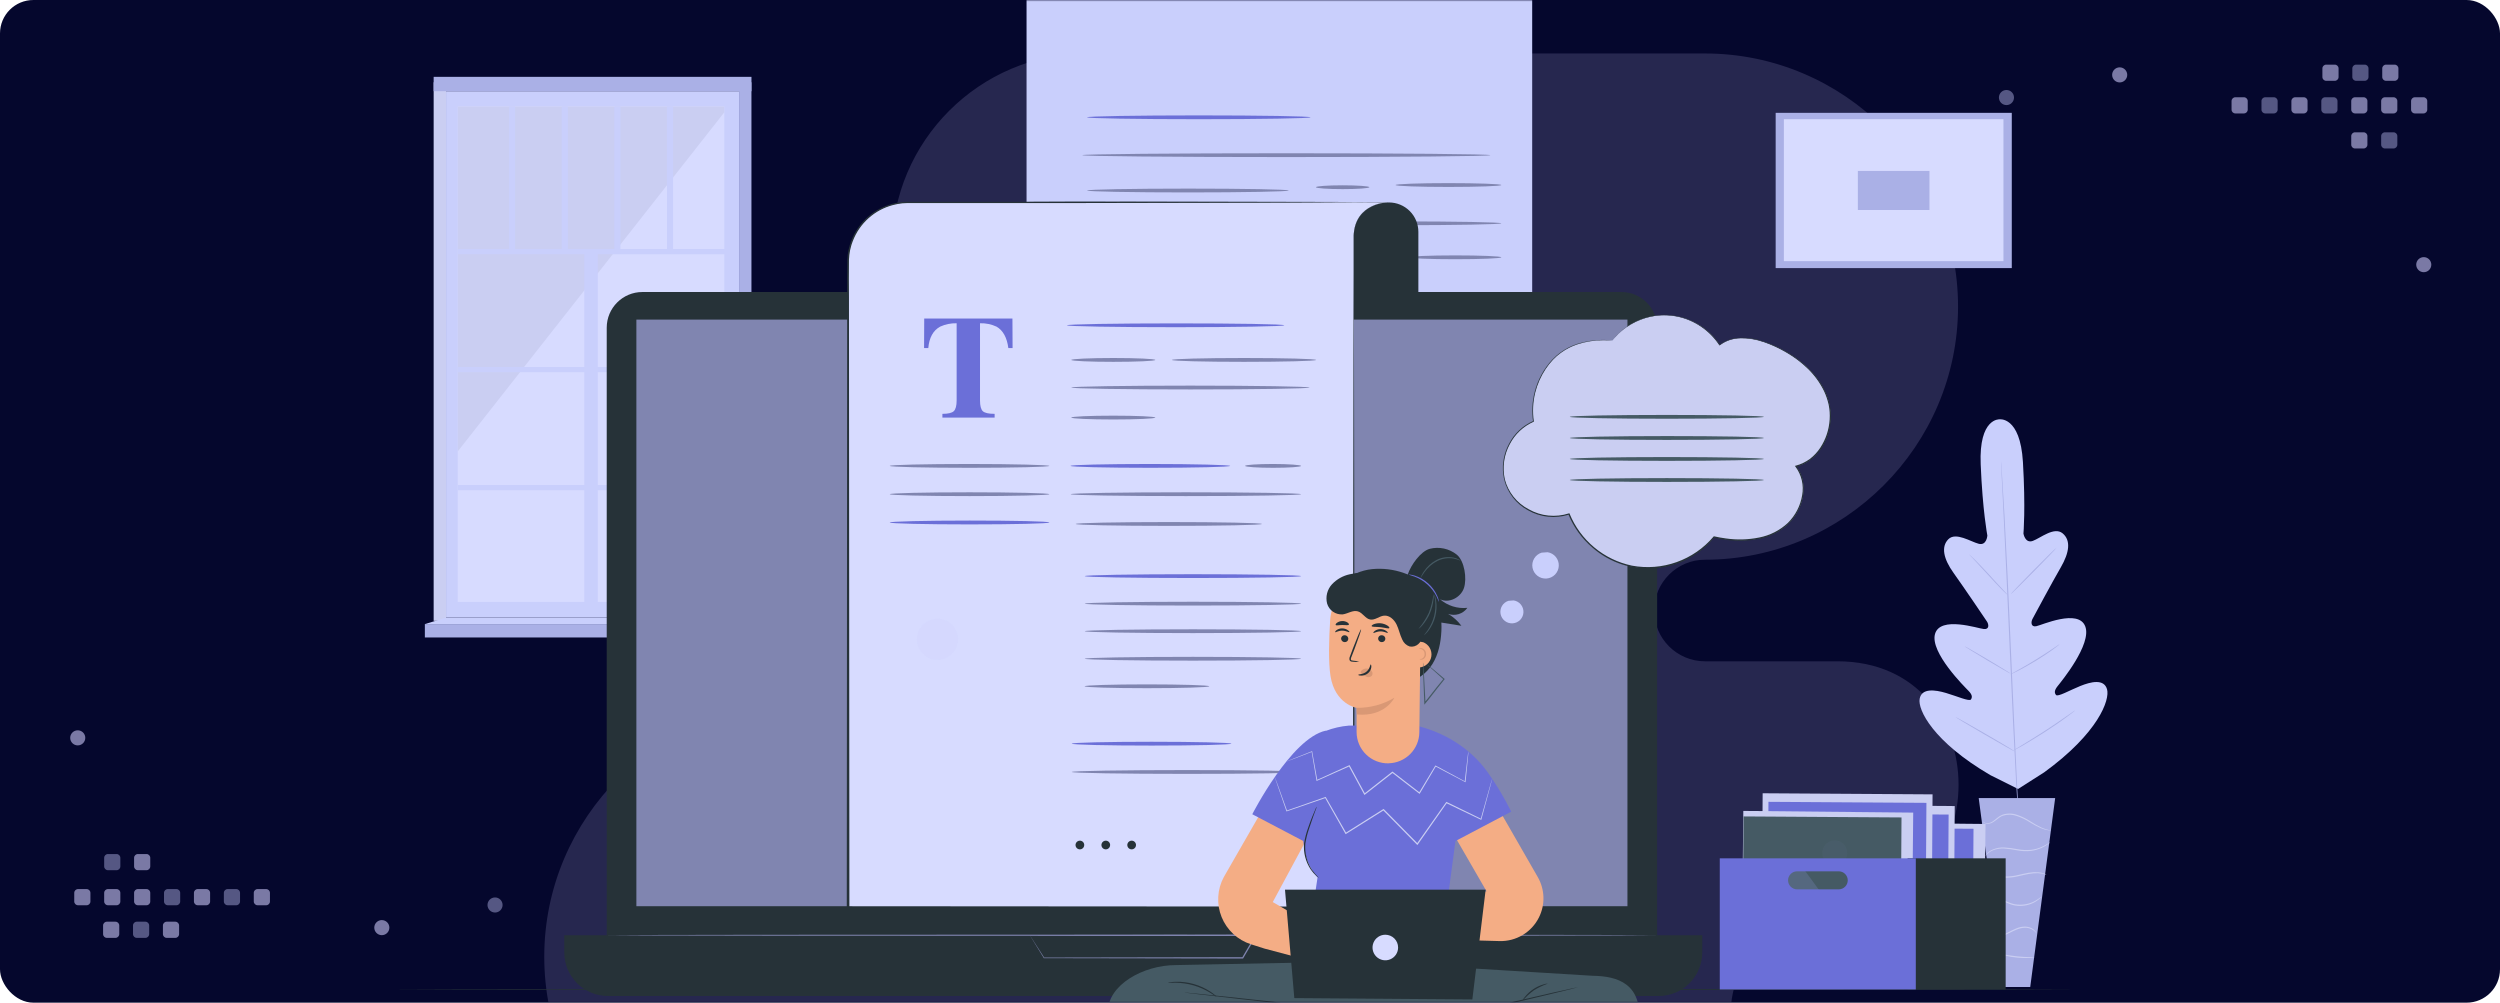 <svg width="748" height="300" viewBox="0 0 748 300" fill="none" xmlns="http://www.w3.org/2000/svg">
<rect width="748" height="300" rx="10" fill="#05072D"/>
<mask id="mask0" mask-type="alpha" maskUnits="userSpaceOnUse" x="0" y="0" width="748" height="300">
<rect width="748" height="300" rx="10" fill="#05072D"/>
</mask>
<g mask="url(#mask0)">
<path fill-rule="evenodd" clip-rule="evenodd" d="M698.571 24.18H695.99C695.369 24.18 694.861 23.672 694.861 23.052V20.47C694.861 19.849 695.369 19.341 695.99 19.341H698.571C699.192 19.341 699.7 19.849 699.7 20.47V23.052C699.7 23.672 699.192 24.18 698.571 24.18ZM671.39 33.94H668.809C668.187 33.94 667.68 33.431 667.68 32.811V30.23C667.68 29.608 668.187 29.1 668.809 29.1H671.39C672.011 29.1 672.519 29.608 672.519 30.23V32.811C672.519 33.431 672.011 33.94 671.39 33.94ZM689.295 33.94H686.713C686.092 33.94 685.585 33.431 685.585 32.811V30.23C685.585 29.608 686.092 29.1 686.713 29.1H689.295C689.917 29.1 690.423 29.608 690.423 30.23V32.811C690.423 33.431 689.917 33.94 689.295 33.94ZM704.618 33.94H707.2C707.822 33.94 708.329 33.431 708.329 32.811V30.23C708.329 29.608 707.822 29.1 707.2 29.1H704.618C703.997 29.1 703.49 29.608 703.49 30.23V32.811C703.49 33.431 703.997 33.94 704.618 33.94ZM716.153 33.94H713.571C712.95 33.94 712.443 33.431 712.443 32.811V30.23C712.443 29.608 712.95 29.1 713.571 29.1H716.153C716.774 29.1 717.282 29.608 717.282 30.23V32.811C717.282 33.431 716.774 33.94 716.153 33.94ZM722.523 33.94H725.105C725.726 33.94 726.234 33.431 726.234 32.811V30.23C726.234 29.608 725.726 29.1 725.105 29.1H722.523C721.902 29.1 721.395 29.608 721.395 30.23V32.811C721.395 33.431 721.902 33.94 722.523 33.94ZM713.895 24.18H716.477C717.099 24.18 717.606 23.672 717.606 23.052V20.47C717.606 19.849 717.099 19.341 716.477 19.341H713.895C713.274 19.341 712.767 19.849 712.767 20.47V23.052C712.767 23.672 713.274 24.18 713.895 24.18ZM707.2 44.425H704.618C703.997 44.425 703.49 43.917 703.49 43.297V40.715C703.49 40.094 703.997 39.586 704.618 39.586H707.2C707.821 39.586 708.329 40.094 708.329 40.715V43.297C708.329 43.917 707.821 44.425 707.2 44.425ZM634.209 24.664C635.452 24.664 636.467 23.65 636.467 22.406C636.467 21.162 635.452 20.147 634.209 20.147C632.965 20.147 631.95 21.162 631.95 22.406C631.95 23.65 632.965 24.664 634.209 24.664ZM727.448 79.188C727.448 80.432 726.433 81.446 725.19 81.446C723.946 81.446 722.931 80.432 722.931 79.188C722.931 77.944 723.946 76.929 725.19 76.929C726.433 76.929 727.448 77.944 727.448 79.188Z" fill="#7A79A5"/>
<path fill-rule="evenodd" clip-rule="evenodd" d="M707.524 24.18H704.943C704.321 24.18 703.814 23.672 703.814 23.052V20.47C703.814 19.849 704.321 19.341 704.943 19.341H707.524C708.145 19.341 708.653 19.849 708.653 20.47V23.052C708.653 23.672 708.145 24.18 707.524 24.18ZM677.761 33.94H680.342C680.964 33.94 681.471 33.431 681.471 32.811V30.23C681.471 29.608 680.964 29.1 680.342 29.1H677.761C677.14 29.1 676.632 29.608 676.632 30.23V32.811C676.632 33.431 677.14 33.94 677.761 33.94ZM695.666 33.94H698.248C698.869 33.94 699.376 33.431 699.376 32.811V30.23C699.376 29.608 698.869 29.1 698.248 29.1H695.666C695.045 29.1 694.537 29.608 694.537 30.23V32.811C694.537 33.431 695.045 33.94 695.666 33.94ZM713.571 44.425H716.153C716.774 44.425 717.281 43.917 717.281 43.297V40.715C717.281 40.094 716.774 39.586 716.153 39.586H713.571C712.949 39.586 712.443 40.094 712.443 40.715V43.297C712.443 43.917 712.949 44.425 713.571 44.425ZM602.591 29.181C602.591 30.425 601.577 31.44 600.333 31.44C599.089 31.44 598.074 30.425 598.074 29.181C598.074 27.937 599.089 26.923 600.333 26.923C601.577 26.923 602.591 27.937 602.591 29.181Z" fill="#555783"/>
<path fill-rule="evenodd" clip-rule="evenodd" d="M49.878 275.772L52.459 275.772C53.08 275.772 53.588 276.28 53.588 276.9L53.588 279.483C53.588 280.104 53.08 280.612 52.459 280.612L49.878 280.612C49.257 280.612 48.749 280.104 48.749 279.483L48.749 276.9C48.749 276.28 49.257 275.772 49.878 275.772ZM77.058 266.013L79.64 266.013C80.262 266.013 80.769 266.521 80.769 267.141L80.769 269.723C80.769 270.344 80.262 270.853 79.64 270.853L77.058 270.853C76.437 270.853 75.93 270.344 75.93 269.723L75.93 267.141C75.93 266.521 76.437 266.013 77.058 266.013ZM59.154 266.013L61.736 266.013C62.357 266.013 62.864 266.521 62.864 267.141L62.864 269.723C62.864 270.344 62.357 270.853 61.736 270.853L59.154 270.853C58.532 270.853 58.025 270.344 58.025 269.723L58.025 267.141C58.025 266.521 58.532 266.013 59.154 266.013ZM43.83 266.013L41.249 266.013C40.627 266.013 40.12 266.521 40.12 267.141L40.12 269.723C40.12 270.344 40.627 270.853 41.249 270.853L43.83 270.853C44.452 270.853 44.958 270.344 44.958 269.723L44.958 267.141C44.958 266.521 44.452 266.013 43.83 266.013ZM32.296 266.013L34.878 266.013C35.499 266.013 36.006 266.521 36.006 267.141L36.006 269.723C36.006 270.344 35.499 270.853 34.878 270.853L32.296 270.853C31.675 270.853 31.167 270.344 31.167 269.723L31.167 267.141C31.167 266.521 31.675 266.013 32.296 266.013ZM25.925 266.013L23.344 266.013C22.723 266.013 22.215 266.521 22.215 267.141L22.215 269.723C22.215 270.344 22.723 270.853 23.344 270.853L25.925 270.853C26.546 270.853 27.054 270.344 27.054 269.723L27.054 267.141C27.054 266.521 26.546 266.013 25.925 266.013ZM34.553 275.772L31.972 275.772C31.35 275.772 30.843 276.28 30.843 276.9L30.843 279.483C30.843 280.104 31.35 280.612 31.972 280.612L34.553 280.612C35.175 280.612 35.682 280.104 35.682 279.483L35.682 276.9C35.682 276.28 35.175 275.772 34.553 275.772ZM41.249 255.527L43.83 255.527C44.452 255.527 44.958 256.035 44.958 256.655L44.958 259.238C44.958 259.859 44.452 260.366 43.83 260.366L41.249 260.366C40.628 260.366 40.12 259.859 40.12 259.238L40.12 256.655C40.12 256.035 40.628 255.527 41.249 255.527ZM114.24 275.288C112.997 275.288 111.982 276.303 111.982 277.547C111.982 278.791 112.997 279.805 114.24 279.805C115.484 279.805 116.499 278.791 116.499 277.547C116.499 276.303 115.484 275.288 114.24 275.288ZM21.001 220.765C21.001 219.521 22.016 218.506 23.259 218.506C24.503 218.506 25.517 219.521 25.517 220.765C25.517 222.009 24.503 223.023 23.259 223.023C22.016 223.023 21.001 222.009 21.001 220.765Z" fill="#7A79A5"/>
<path fill-rule="evenodd" clip-rule="evenodd" d="M43.506 275.772L40.925 275.772C40.303 275.772 39.796 276.28 39.796 276.9L39.796 279.483C39.796 280.104 40.303 280.612 40.925 280.612L43.506 280.612C44.128 280.612 44.635 280.104 44.635 279.483L44.635 276.9C44.635 276.28 44.128 275.772 43.506 275.772ZM68.107 266.013L70.688 266.013C71.309 266.013 71.817 266.521 71.817 267.141L71.817 269.723C71.817 270.344 71.309 270.853 70.688 270.853L68.107 270.853C67.485 270.853 66.978 270.344 66.978 269.723L66.978 267.141C66.978 266.521 67.485 266.013 68.107 266.013ZM50.201 266.013L52.783 266.013C53.404 266.013 53.912 266.521 53.912 267.141L53.912 269.723C53.912 270.344 53.404 270.853 52.783 270.853L50.201 270.853C49.58 270.853 49.072 270.344 49.072 269.723L49.072 267.141C49.072 266.521 49.58 266.013 50.201 266.013ZM32.296 255.527L34.878 255.527C35.499 255.527 36.006 256.035 36.006 256.655L36.006 259.238C36.006 259.859 35.499 260.366 34.878 260.366L32.296 260.366C31.675 260.366 31.168 259.859 31.168 259.238L31.168 256.655C31.168 256.035 31.675 255.527 32.296 255.527ZM148.116 268.513C146.872 268.513 145.858 269.527 145.858 270.771C145.858 272.015 146.872 273.03 148.116 273.03C149.36 273.03 150.375 272.015 150.375 270.771C150.375 269.527 149.36 268.513 148.116 268.513ZM226.528 135.259C226.528 134.016 227.543 133 228.786 133C230.03 133 231.045 134.016 231.045 135.259C231.045 136.503 230.03 137.517 228.786 137.517C227.543 137.517 226.528 136.503 226.528 135.259Z" fill="#555783"/>
<path opacity="0.35" fill-rule="evenodd" clip-rule="evenodd" d="M549.741 271.751C532.166 271.751 517.787 286.129 517.787 303.703C517.787 335.767 491.552 362 459.487 362H442.058H306.631H238.578C196.923 362 162.842 327.921 162.842 286.269C162.842 244.616 196.923 210.536 238.578 210.536C246.937 210.536 253.777 203.698 253.777 195.338C253.777 186.979 246.937 180.139 238.578 180.139H198.947C178.627 180.139 162 163.514 162 143.195C162 122.898 178.588 106.287 198.878 106.25H234.93C252.504 106.25 266.883 91.872 266.883 74.297C266.883 42.234 293.118 16 325.183 16H510.111C551.765 16 585.847 50.08 585.847 91.732C585.847 133.385 551.765 167.465 510.111 167.465C501.752 167.465 494.911 174.304 494.911 182.663C494.911 191.022 501.752 197.861 510.111 197.861H549.741C598.086 197.861 598.086 271.751 549.741 271.751Z" fill="#64638F"/>
<path d="M221.123 27.288H133.452V184.785H221.123V27.288Z" fill="#C9CFFC"/>
<path d="M216.716 31.856H136.956V180.093H216.716V31.856Z" fill="#D7DBFF"/>
<path d="M216.716 33.601L136.956 135.062V31.856H216.716V33.601Z" fill="#CACEF2"/>
<path d="M218.447 74.496H136.956V76.073H218.447V74.496Z" fill="#C9CFFC"/>
<path d="M218.447 109.798H136.956V111.374H218.447V109.798Z" fill="#C9CFFC"/>
<path d="M218.447 145.099H136.956V146.676H218.447V145.099Z" fill="#C9CFFC"/>
<path d="M174.824 75.281V184.287H178.856V75.281H174.824Z" fill="#C9CFFC"/>
<path d="M154.141 31.856H152.316V75.288H154.141V31.856Z" fill="#C9CFFC"/>
<path d="M169.89 31.856H168.064V75.288H169.89V31.856Z" fill="#C9CFFC"/>
<path d="M185.63 31.856H183.805V75.288H185.63V31.856Z" fill="#C9CFFC"/>
<path d="M201.379 31.856H199.553V75.288H201.379V31.856Z" fill="#C9CFFC"/>
<path d="M133.459 24.612H129.749V185.753H133.459V24.612Z" fill="#CACEF2"/>
<path d="M224.833 186.2L221.123 184.785V24.612H224.833V186.2Z" fill="#AAB0E6"/>
<path d="M224.84 22.992H129.749V27.288H224.84V22.992Z" fill="#AAB0E6"/>
<path d="M227.347 186.728H127.117V190.731H227.347V186.728Z" fill="#AAB0E6"/>
<path d="M221.123 184.785L227.34 186.728H127.117L133.452 184.785H221.123Z" fill="#C9CFFC"/>
<path d="M598.252 125.465C598.252 125.465 592.05 125.018 592.622 138.919C593.193 152.82 594.616 160.225 594.616 160.225C594.616 160.225 594.432 163.311 592.042 162.703C589.652 162.094 585.165 159.095 582.944 161.339C580.722 163.582 581.478 167.204 584.513 171.434C587.548 175.665 593.912 185.086 594.484 185.944C595.056 186.801 595.268 188.363 593.575 188.209C591.881 188.055 580.466 184.184 578.948 189.712C577.431 195.24 587.863 205.556 588.978 206.699C590.092 207.843 590.158 208.576 589.711 209.273C589.264 209.969 585.539 208.305 582.247 207.337C578.956 206.369 574.967 205.82 574.359 209.082C573.75 212.345 578.347 221.898 595.54 231.935L603.81 236.062L611.64 231.07C627.769 219.339 631.347 209.405 630.423 206.216C629.499 203.026 625.577 203.972 622.395 205.262C619.213 206.553 615.687 208.584 615.166 207.938C614.646 207.293 614.631 206.56 615.628 205.306C616.625 204.053 625.966 192.755 623.905 187.403C621.845 182.051 610.877 187.051 609.242 187.366C607.607 187.681 607.637 186.098 608.113 185.203C608.59 184.309 613.978 174.257 616.581 169.77C619.184 165.283 619.653 161.654 617.131 159.572C614.609 157.49 610.533 160.994 608.216 161.837C605.899 162.681 605.415 159.638 605.415 159.638C605.415 159.638 606.082 152.13 605.261 138.237C604.44 124.344 598.135 125.465 598.135 125.465" fill="#C9CFFC"/>
<path d="M598.736 137.915C598.742 138.012 598.742 138.11 598.736 138.208L598.802 139.058C598.853 139.791 598.927 140.928 599.022 142.343C599.212 145.195 599.462 149.322 599.755 154.418C600.32 164.624 600.987 178.722 601.661 194.294C602.336 209.867 602.974 223.98 603.479 234.178C603.743 239.274 603.949 243.394 604.095 246.261C604.169 247.683 604.22 248.783 604.257 249.553C604.257 249.912 604.257 250.198 604.257 250.403C604.261 250.501 604.261 250.599 604.257 250.696C604.257 250.696 604.257 250.601 604.257 250.403C604.257 250.205 604.257 249.919 604.191 249.553C604.139 248.819 604.059 247.683 603.963 246.268C603.773 243.423 603.531 239.296 603.23 234.193C602.658 223.987 601.998 209.889 601.317 194.309C600.635 178.729 600.012 164.638 599.498 154.433C599.242 149.344 599.029 145.217 598.89 142.35C598.817 140.935 598.758 139.828 598.721 139.066C598.721 138.699 598.721 138.413 598.721 138.208C598.721 138.003 598.736 137.915 598.736 137.915Z" fill="#AAB0E6"/>
<path d="M589.058 165.789C589.245 165.911 589.417 166.054 589.571 166.214C589.894 166.508 590.304 166.948 590.884 167.475C591.976 168.561 593.45 170.093 595.033 171.816C596.617 173.539 597.966 175.049 599.08 176.215L600.312 177.549C600.475 177.701 600.62 177.87 600.745 178.055C600.745 178.055 600.539 177.923 600.224 177.637C599.909 177.351 599.491 176.904 598.919 176.369C597.834 175.276 596.39 173.722 594.799 171.97L590.73 167.571C590.239 167.05 589.828 166.603 589.491 166.236C589.33 166.104 589.185 165.954 589.058 165.789Z" fill="#AAB0E6"/>
<path d="M601.558 177.813C601.5 177.754 604.528 174.587 608.318 170.738C612.109 166.889 615.239 163.824 615.298 163.89C615.356 163.956 612.365 167.116 608.545 170.965C604.726 174.814 601.624 177.879 601.558 177.813Z" fill="#AAB0E6"/>
<path d="M601.529 201.78C601.706 201.638 601.898 201.515 602.101 201.413L603.721 200.504C605.085 199.771 606.969 198.671 609 197.425C611.031 196.179 612.842 194.991 614.132 194.118L615.672 193.085C615.852 192.941 616.052 192.825 616.266 192.74C616.107 192.906 615.933 193.056 615.745 193.187C615.401 193.459 614.895 193.84 614.279 194.302C613.011 195.218 611.222 196.443 609.147 197.696C607.072 198.95 605.202 199.984 603.809 200.702C603.076 201.061 602.541 201.34 602.138 201.523C601.946 201.633 601.742 201.719 601.529 201.78Z" fill="#AAB0E6"/>
<path d="M587.826 193.371C588.026 193.44 588.218 193.531 588.398 193.642C588.757 193.832 589.27 194.118 589.864 194.47C591.125 195.204 592.856 196.193 594.754 197.322C596.653 198.451 598.362 199.522 599.593 200.255C600.209 200.644 600.7 200.951 601.06 201.179C601.245 201.279 601.415 201.405 601.565 201.553C601.365 201.484 601.173 201.393 600.994 201.281C600.634 201.091 600.121 200.805 599.527 200.453C598.274 199.72 596.543 198.73 594.644 197.601C592.746 196.472 591.037 195.401 589.806 194.668C589.19 194.287 588.699 193.972 588.339 193.745C587.98 193.517 587.811 193.415 587.826 193.371Z" fill="#AAB0E6"/>
<path d="M585.107 214.552C585.365 214.637 585.612 214.756 585.84 214.903L587.768 215.967C589.389 216.868 591.61 218.166 594.059 219.566C596.508 220.967 598.714 222.301 600.305 223.232L602.175 224.383C602.414 224.511 602.638 224.666 602.842 224.845C602.588 224.749 602.343 224.631 602.109 224.493L600.181 223.43C598.568 222.521 596.339 221.231 593.89 219.823C591.441 218.415 589.235 217.096 587.651 216.157L585.774 215.006C585.54 214.873 585.317 214.721 585.107 214.552Z" fill="#AAB0E6"/>
<path d="M602.482 224.501C602.707 224.312 602.953 224.15 603.215 224.017L605.224 222.792C606.925 221.759 609.264 220.322 611.822 218.665C614.381 217.008 616.625 215.461 618.252 214.324L620.188 212.983C620.414 212.801 620.66 212.646 620.921 212.521C620.714 212.722 620.494 212.908 620.261 213.078C619.821 213.423 619.183 213.914 618.384 214.508C616.786 215.688 614.542 217.279 611.991 218.907C609.44 220.534 607.086 221.971 605.393 222.954C604.527 223.445 603.824 223.833 603.325 224.097C603.056 224.255 602.774 224.39 602.482 224.501Z" fill="#AAB0E6"/>
<path d="M614.909 238.775H592.027L599.498 295.302H607.446L614.909 238.775Z" fill="#AAB0E6"/>
<path d="M593.215 245.718C593.215 245.718 593.215 245.799 593.34 245.923C593.49 246.097 593.678 246.232 593.89 246.319C594.289 246.457 594.715 246.502 595.134 246.449C595.554 246.397 595.956 246.25 596.309 246.019C597.233 245.513 598.04 244.508 599.242 244.069C600.612 243.627 602.091 243.655 603.443 244.149C604.824 244.618 606.141 245.256 607.365 246.048C608.386 246.69 609.449 247.26 610.547 247.756C611.296 248.092 612.088 248.322 612.901 248.438C613.122 248.471 613.345 248.486 613.568 248.482C613.714 248.482 613.795 248.482 613.795 248.482C612.71 248.315 611.654 247.997 610.657 247.536C609.585 247.012 608.544 246.424 607.541 245.777C606.303 244.957 604.965 244.299 603.56 243.819C602.128 243.301 600.562 243.283 599.117 243.768C598.506 244.015 597.94 244.365 597.446 244.802C597.031 245.167 596.592 245.505 596.133 245.814C595.816 246.032 595.455 246.18 595.076 246.248C594.696 246.315 594.307 246.299 593.934 246.202C593.665 246.09 593.42 245.926 593.215 245.718Z" fill="#CACEF2"/>
<path d="M594.051 256.136C594.051 256.136 594.235 255.902 594.594 255.528C595.109 255.011 595.732 254.615 596.419 254.369C597.438 253.999 598.519 253.835 599.601 253.885C600.938 253.989 602.267 254.17 603.582 254.428C604.925 254.689 606.299 254.746 607.659 254.597C608.769 254.453 609.851 254.144 610.87 253.68C611.554 253.374 612.201 252.99 612.798 252.536C613.027 252.384 613.232 252.199 613.407 251.987C612.563 252.541 611.678 253.031 610.76 253.453C609.758 253.873 608.701 254.149 607.622 254.274C606.292 254.394 604.952 254.328 603.641 254.076C602.31 253.814 600.963 253.64 599.609 253.556C598.486 253.521 597.368 253.718 596.324 254.135C595.617 254.419 594.986 254.866 594.484 255.44C594.352 255.599 594.237 255.771 594.139 255.953C594.099 256.008 594.069 256.07 594.051 256.136Z" fill="#CACEF2"/>
<path d="M612.321 261.708C612.134 261.559 611.92 261.447 611.691 261.378C611.08 261.153 610.441 261.018 609.792 260.975C608.833 260.914 607.871 260.969 606.925 261.136C605.862 261.312 604.726 261.606 603.516 261.87C602.398 262.129 601.254 262.257 600.107 262.251C599.176 262.228 598.258 262.029 597.401 261.664C596.62 261.302 595.921 260.783 595.349 260.139C595.436 260.362 595.568 260.564 595.737 260.733C596.169 261.227 596.698 261.626 597.291 261.906C598.17 262.321 599.122 262.555 600.092 262.595C601.269 262.624 602.444 262.5 603.589 262.229C604.806 261.972 605.943 261.672 606.984 261.496C607.904 261.318 608.84 261.239 609.777 261.261C610.641 261.303 611.495 261.453 612.321 261.708Z" fill="#CACEF2"/>
<path d="M596.075 269.546C596.768 269.248 597.536 269.171 598.274 269.326C599.08 269.522 599.86 269.813 600.598 270.191C601.547 270.648 602.57 270.929 603.619 271.019C605.531 271.192 607.447 270.747 609.088 269.751C609.58 269.453 610.038 269.102 610.452 268.703C610.73 268.409 610.87 268.241 610.855 268.219C610.249 268.691 609.615 269.127 608.956 269.524C607.338 270.417 605.49 270.807 603.648 270.646C601.485 270.528 599.821 269.231 598.318 269.062C597.741 268.961 597.147 269.012 596.595 269.209C596.229 269.362 596.06 269.531 596.075 269.546Z" fill="#CACEF2"/>
<path d="M597.35 280.396C598.006 280.413 598.657 280.283 599.256 280.015C600.407 279.634 601.83 278.754 603.494 278.094C604.265 277.778 605.088 277.604 605.921 277.581C606.598 277.582 607.267 277.735 607.878 278.028C608.433 278.326 608.916 278.741 609.293 279.245C609.262 279.07 609.186 278.906 609.073 278.769C608.799 278.363 608.432 278.029 608.003 277.794C607.365 277.448 606.654 277.257 605.928 277.237C605.048 277.238 604.177 277.41 603.362 277.742C601.639 278.432 600.261 279.341 599.161 279.773C598.061 280.206 597.343 280.338 597.35 280.396Z" fill="#CACEF2"/>
<path d="M598.472 285.448C598.936 285.673 599.43 285.831 599.938 285.917C601.13 286.205 602.34 286.409 603.56 286.526C604.778 286.647 606.003 286.684 607.226 286.636C607.736 286.651 608.245 286.59 608.736 286.452C608.736 286.342 606.42 286.452 603.604 286.152C600.789 285.851 598.501 285.338 598.472 285.448Z" fill="#CACEF2"/>
<path d="M601.925 33.762H531.278V80.215H601.925V33.762Z" fill="#AAB0E6"/>
<path d="M599.432 35.661H533.734V78.133H599.432V35.661Z" fill="#D7DBFF"/>
<path d="M577.298 51.145H555.868V62.832H577.298V51.145Z" fill="#AAB0E6"/>
<path d="M621.78 296.049C621.78 296.159 508.77 296.24 369.404 296.24C230.038 296.24 117 296.159 117 296.049C117 295.939 229.987 295.859 369.404 295.859C508.822 295.859 621.78 295.947 621.78 296.049Z" fill="#263238"/>
<path d="M307.144 0H458.431V144.088C458.431 147.242 457.178 150.266 454.948 152.496C452.718 154.727 449.693 155.979 446.539 155.979H307.144V0Z" fill="#C9CFFC"/>
<path d="M445.939 46.424C445.939 46.739 418.599 46.995 384.874 46.995C351.149 46.995 323.794 46.739 323.794 46.424C323.794 46.108 351.134 45.852 384.874 45.852C418.614 45.852 445.939 46.108 445.939 46.424Z" fill="#8085B0"/>
<path d="M385.592 57.003C385.592 57.318 372.088 57.575 355.423 57.575C338.758 57.575 325.246 57.318 325.246 57.003C325.246 56.688 338.758 56.431 355.423 56.431C372.088 56.431 385.592 56.673 385.592 57.003Z" fill="#8085B0"/>
<path d="M409.713 56.013C409.713 56.328 406.136 56.585 401.722 56.585C397.308 56.585 393.73 56.328 393.73 56.013C393.73 55.698 397.308 55.441 401.722 55.441C406.136 55.441 409.713 55.698 409.713 56.013Z" fill="#8085B0"/>
<path d="M449.201 55.361C449.201 55.676 442.119 55.933 433.38 55.933C424.64 55.933 417.558 55.676 417.558 55.361C417.558 55.045 424.64 54.789 433.38 54.789C442.119 54.789 449.201 55.045 449.201 55.361Z" fill="#8085B0"/>
<path d="M380.556 67.099C380.556 67.421 367.85 67.678 352.175 67.678C336.5 67.678 323.794 67.421 323.794 67.099C323.794 66.776 336.5 66.527 352.175 66.527C367.85 66.527 380.556 66.783 380.556 67.099Z" fill="#8085B0"/>
<path d="M449.201 66.813C449.201 67.128 435.33 67.385 418.218 67.385C401.106 67.385 387.227 67.128 387.227 66.813C387.227 66.497 401.098 66.241 418.218 66.241C435.337 66.241 449.201 66.49 449.201 66.813Z" fill="#8085B0"/>
<path d="M449.201 76.989C449.201 77.304 443.027 77.561 435.403 77.561C427.778 77.561 421.604 77.304 421.604 76.989C421.604 76.674 427.785 76.41 435.403 76.41C443.02 76.41 449.201 76.666 449.201 76.989Z" fill="#8085B0"/>
<path d="M392.117 35.096C392.117 35.411 377.146 35.668 358.685 35.668C340.225 35.668 325.246 35.411 325.246 35.096C325.246 34.781 340.217 34.524 358.685 34.524C377.154 34.524 392.117 34.781 392.117 35.096Z" fill="#6B6FD8"/>
<path d="M485.133 87.371H192.214C186.315 87.371 181.532 92.153 181.532 98.053V284.517C181.532 290.416 186.315 295.199 192.214 295.199H485.133C491.033 295.199 495.815 290.416 495.815 284.517V98.053C495.815 92.153 491.033 87.371 485.133 87.371Z" fill="#263238"/>
<path d="M168.827 279.825H509.32V284.957C509.32 288.418 507.945 291.737 505.498 294.185C503.05 296.632 499.731 298.007 496.27 298.007H181.877C178.416 298.007 175.096 296.632 172.649 294.185C170.202 291.737 168.827 288.418 168.827 284.957V279.825Z" fill="#263238"/>
<path d="M486.93 95.626H190.404V271.137H486.93V95.626Z" fill="#8085B0"/>
<path d="M308.127 279.825H309.454H313.325L327.688 279.766L375.731 279.663H376.083L375.907 279.971L374.001 283.241L371.985 286.694L371.926 286.797H371.809L312.35 286.687H312.299V286.643L309.183 281.577L308.398 280.294L308.149 279.868C308.149 279.868 308.259 280.022 308.442 280.316L309.278 281.599C310.011 282.735 311.067 284.392 312.453 286.54L312.372 286.496L371.831 286.386L371.655 286.489L373.671 283.036L375.578 279.766L375.753 280.074L327.908 279.971L313.45 279.883H309.52H308.486L308.127 279.825Z" fill="#8085B0"/>
<path d="M495.808 279.825C495.808 279.935 425.425 280.015 338.677 280.015C251.93 280.015 181.532 279.935 181.532 279.825C181.532 279.715 251.871 279.634 338.677 279.634C425.483 279.634 495.808 279.722 495.808 279.825Z" fill="#8085B0"/>
<path d="M415.579 60.574C417.912 60.574 420.15 61.5 421.8 63.15C423.45 64.8 424.376 67.038 424.376 69.371V87.385H398.129V70.75C398.128 69.413 398.391 68.089 398.902 66.854C399.413 65.619 400.163 64.497 401.108 63.552C402.053 62.607 403.175 61.857 404.41 61.346C405.645 60.835 406.969 60.572 408.306 60.574H415.579Z" fill="#263238"/>
<path d="M415.578 60.574C415.578 60.684 390.812 60.742 360.262 60.72C329.711 60.698 304.945 60.581 304.945 60.478C304.945 60.376 329.704 60.31 360.262 60.332C390.82 60.354 415.578 60.471 415.578 60.574Z" fill="#263238"/>
<path d="M415.373 60.551L404.419 60.478L388.517 60.574H271.696C266.932 60.574 262.363 62.466 258.994 65.835C255.626 69.203 253.733 73.772 253.733 78.536V271.555H405.028V70.42C405.475 60.574 415.373 60.551 415.373 60.551Z" fill="#D7DBFF"/>
<path d="M415.373 60.552L324.146 60.749H278.537H272.833C271.879 60.749 270.941 60.749 270.003 60.83C269.07 60.929 268.146 61.098 267.239 61.336C264.5 62.042 261.971 63.397 259.866 65.285C257.761 67.174 256.14 69.541 255.141 72.187C254.995 72.634 254.79 73.059 254.687 73.514L254.342 74.877C254.163 75.799 254.053 76.733 254.012 77.671C253.932 81.447 254.012 85.266 254.012 89.064L254.137 271.511L253.77 271.144L405.065 271.247L404.801 271.511L404.874 163.003L404.962 108.749L405.014 81.623V74.841V71.446C404.992 70.881 405.014 70.315 405.08 69.753C405.119 69.188 405.21 68.629 405.351 68.081C405.823 65.84 407.135 63.865 409.017 62.56C409.946 61.913 410.973 61.417 412.059 61.094C413.136 60.77 414.25 60.587 415.373 60.552ZM415.373 60.552C414.242 60.602 413.123 60.801 412.045 61.145C410.961 61.469 409.937 61.964 409.009 62.612C407.14 63.917 405.843 65.891 405.388 68.125C405.248 68.67 405.16 69.228 405.124 69.789C405.064 70.352 405.044 70.918 405.065 71.483V81.652L405.124 108.779L405.212 163.032L405.278 271.54V271.818H405.006L253.712 271.914H253.353V271.547L253.47 89.101C253.47 85.296 253.47 81.505 253.521 77.686C253.564 76.723 253.677 75.765 253.858 74.819L254.225 73.426C254.328 72.957 254.54 72.517 254.687 72.062C255.715 69.35 257.379 66.924 259.541 64.99C261.702 63.055 264.297 61.669 267.107 60.947C268.038 60.707 268.987 60.535 269.944 60.434C270.904 60.383 271.865 60.332 272.811 60.354H278.515H324.124L415.373 60.552Z" fill="#263238"/>
<path d="M276.527 95.303H302.921L302.965 104.145H301.697C301.286 100.983 300.103 98.842 298.148 97.723C296.606 97.012 294.919 96.668 293.221 96.718V119.813C293.221 121.433 293.5 122.503 294.065 123.031C294.629 123.559 295.802 123.823 297.591 123.823V124.937H281.967V123.823C283.676 123.823 284.819 123.552 285.377 123.017C285.934 122.481 286.227 121.418 286.227 119.813V96.718C284.53 96.678 282.846 97.021 281.3 97.723C279.203 98.874 278.016 101.007 277.744 104.145H276.483L276.527 95.303Z" fill="#6B6FD8"/>
<path d="M384.265 97.327C384.265 97.642 369.705 97.899 351.742 97.899C333.78 97.899 319.219 97.642 319.219 97.327C319.219 97.011 333.78 96.755 351.742 96.755C369.705 96.755 384.265 96.982 384.265 97.327Z" fill="#6B6FD8"/>
<path d="M345.672 107.694C345.672 108.009 340.041 108.265 333.098 108.265C326.155 108.265 320.524 108.009 320.524 107.694C320.524 107.378 326.155 107.114 333.098 107.114C340.041 107.114 345.672 107.371 345.672 107.694Z" fill="#8085B0"/>
<path d="M313.97 139.395C313.97 139.711 303.28 139.967 290.091 139.967C276.901 139.967 266.205 139.711 266.205 139.395C266.205 139.08 276.894 138.823 290.091 138.823C303.288 138.823 313.97 139.117 313.97 139.395Z" fill="#8085B0"/>
<path d="M368.062 139.395C368.062 139.711 357.365 139.967 344.183 139.967C331.001 139.967 320.297 139.711 320.297 139.395C320.297 139.08 330.986 138.823 344.183 138.823C357.38 138.823 368.062 139.117 368.062 139.395Z" fill="#6B6FD8"/>
<path d="M313.97 147.863C313.97 148.179 303.28 148.435 290.091 148.435C276.901 148.435 266.205 148.179 266.205 147.863C266.205 147.548 276.894 147.292 290.091 147.292C303.288 147.292 313.97 147.548 313.97 147.863Z" fill="#8085B0"/>
<path d="M313.97 156.331C313.97 156.647 303.28 156.903 290.091 156.903C276.901 156.903 266.205 156.647 266.205 156.331C266.205 156.016 276.894 155.752 290.091 155.752C303.288 155.752 313.97 155.979 313.97 156.331Z" fill="#6B6FD8"/>
<path d="M345.672 124.938C345.672 125.253 340.041 125.509 333.098 125.509C326.155 125.509 320.524 125.253 320.524 124.938C320.524 124.622 326.155 124.366 333.098 124.366C340.041 124.366 345.672 124.622 345.672 124.938Z" fill="#8085B0"/>
<path d="M389.295 139.395C389.295 139.711 385.541 139.967 380.915 139.967C376.288 139.967 372.527 139.711 372.527 139.395C372.527 139.08 376.281 138.823 380.915 138.823C385.548 138.823 389.295 139.117 389.295 139.395Z" fill="#8085B0"/>
<path d="M393.782 107.694C393.782 108.009 384.119 108.265 372.205 108.265C360.291 108.265 350.628 108.009 350.628 107.694C350.628 107.378 360.284 107.114 372.205 107.114C384.126 107.114 393.782 107.371 393.782 107.694Z" fill="#8085B0"/>
<path d="M391.831 115.949C391.831 116.264 375.871 116.521 356.178 116.521C336.485 116.521 320.524 116.264 320.524 115.949C320.524 115.634 336.485 115.377 356.178 115.377C375.871 115.377 391.831 115.656 391.831 115.949Z" fill="#8085B0"/>
<path d="M389.294 147.863C389.294 148.179 373.847 148.435 354.836 148.435C335.825 148.435 320.333 148.179 320.333 147.863C320.333 147.548 335.774 147.292 354.836 147.292C373.898 147.292 389.294 147.548 389.294 147.863Z" fill="#8085B0"/>
<path d="M389.295 172.373C389.295 172.688 374.8 172.945 356.926 172.945C339.051 172.945 324.549 172.688 324.549 172.373C324.549 172.058 339.044 171.801 356.926 171.801C374.807 171.801 389.295 172.058 389.295 172.373Z" fill="#6B6FD8"/>
<path d="M389.295 180.614C389.295 180.929 374.8 181.185 356.926 181.185C339.051 181.185 324.549 180.929 324.549 180.614C324.549 180.298 339.044 180.042 356.926 180.042C374.807 180.042 389.295 180.298 389.295 180.614Z" fill="#8085B0"/>
<path d="M389.295 188.854C389.295 189.17 374.8 189.426 356.926 189.426C339.051 189.426 324.549 189.17 324.549 188.854C324.549 188.539 339.044 188.282 356.926 188.282C374.807 188.282 389.295 188.539 389.295 188.854Z" fill="#8085B0"/>
<path d="M389.295 197.095C389.295 197.41 374.8 197.667 356.926 197.667C339.051 197.667 324.549 197.41 324.549 197.095C324.549 196.78 339.044 196.523 356.926 196.523C374.807 196.523 389.295 196.78 389.295 197.095Z" fill="#8085B0"/>
<path d="M361.823 205.336C361.823 205.49 359.734 205.636 356.361 205.739C352.989 205.842 348.296 205.908 343.164 205.908C338.032 205.908 333.355 205.842 329.967 205.739C326.58 205.636 324.513 205.49 324.513 205.336C324.513 205.182 326.595 205.035 329.967 204.932C333.34 204.83 338.032 204.764 343.164 204.764C348.296 204.764 352.967 204.83 356.361 204.932C359.756 205.035 361.823 205.174 361.823 205.336Z" fill="#8085B0"/>
<path d="M377.564 156.771C377.564 157.087 365.101 157.343 349.704 157.343C334.308 157.343 321.844 157.087 321.844 156.771C321.844 156.456 334.308 156.199 349.704 156.199C365.101 156.199 377.564 156.456 377.564 156.771Z" fill="#8085B0"/>
<g opacity="0.2">
<path opacity="0.2" d="M286.667 191.318C286.66 192.54 286.29 193.733 285.605 194.746C284.919 195.758 283.949 196.545 282.816 197.006C281.684 197.466 280.44 197.581 279.242 197.335C278.045 197.089 276.947 196.493 276.088 195.623C275.229 194.752 274.648 193.647 274.417 192.446C274.186 191.245 274.317 190.003 274.793 188.877C275.268 187.75 276.067 186.79 277.089 186.118C278.11 185.446 279.308 185.092 280.531 185.1C281.342 185.105 282.144 185.27 282.892 185.585C283.639 185.9 284.318 186.36 284.888 186.937C285.457 187.514 285.908 188.199 286.213 188.95C286.519 189.702 286.673 190.506 286.667 191.318Z" fill="#97A0ED"/>
</g>
<path d="M324.403 252.83C324.403 253.088 324.326 253.34 324.183 253.555C324.04 253.769 323.836 253.936 323.597 254.035C323.359 254.134 323.097 254.16 322.843 254.11C322.59 254.059 322.358 253.935 322.175 253.752C321.993 253.57 321.868 253.337 321.818 253.084C321.768 252.831 321.794 252.569 321.892 252.33C321.991 252.092 322.158 251.888 322.373 251.744C322.588 251.601 322.84 251.525 323.098 251.525C323.27 251.524 323.44 251.557 323.599 251.622C323.757 251.687 323.902 251.783 324.023 251.905C324.144 252.026 324.24 252.17 324.306 252.329C324.371 252.488 324.404 252.658 324.403 252.83Z" fill="#263238"/>
<path d="M332.153 252.83C332.153 253.088 332.076 253.34 331.933 253.555C331.789 253.769 331.585 253.937 331.347 254.035C331.108 254.134 330.846 254.16 330.593 254.11C330.34 254.059 330.107 253.935 329.925 253.752C329.742 253.57 329.618 253.337 329.568 253.084C329.517 252.831 329.543 252.569 329.642 252.33C329.741 252.092 329.908 251.888 330.122 251.745C330.337 251.601 330.589 251.525 330.847 251.525C331.194 251.525 331.526 251.662 331.77 251.907C332.015 252.152 332.153 252.484 332.153 252.83Z" fill="#263238"/>
<path d="M339.895 252.83C339.895 253.088 339.818 253.34 339.675 253.555C339.531 253.769 339.328 253.937 339.089 254.035C338.851 254.134 338.588 254.16 338.335 254.11C338.082 254.059 337.849 253.935 337.667 253.752C337.484 253.57 337.36 253.337 337.31 253.084C337.259 252.831 337.285 252.569 337.384 252.33C337.483 252.092 337.65 251.888 337.865 251.745C338.079 251.601 338.332 251.525 338.59 251.525C338.936 251.525 339.268 251.662 339.512 251.907C339.757 252.152 339.895 252.484 339.895 252.83Z" fill="#263238"/>
<path d="M368.429 222.506C368.429 222.821 357.732 223.078 344.543 223.078C331.353 223.078 320.656 222.821 320.656 222.506C320.656 222.191 331.353 221.934 344.543 221.934C357.732 221.934 368.429 222.191 368.429 222.506Z" fill="#6B6FD8"/>
<path d="M389.661 230.974C389.661 231.289 374.213 231.546 355.159 231.546C336.104 231.546 320.656 231.289 320.656 230.974C320.656 230.659 336.104 230.402 355.159 230.402C374.213 230.402 389.661 230.659 389.661 230.974Z" fill="#8085B0"/>
<path d="M543.229 246.032L542.823 286.678L593.66 287.187L594.066 246.54L543.229 246.032Z" fill="#CACEF2"/>
<path d="M543.206 247.662L542.977 283.19L590.243 283.496L590.472 247.968L543.206 247.662Z" fill="#6B6FD8"/>
<path opacity="0.2" d="M542.965 283.175L559.615 261.202L569.755 275.081L576.742 267.742L590.232 283.483L542.965 283.175Z" fill="#97A0ED"/>
<g opacity="0.2">
<path opacity="0.2" d="M574.206 258.622C574.203 259.359 573.981 260.078 573.569 260.689C573.157 261.3 572.573 261.775 571.891 262.054C571.209 262.333 570.46 262.403 569.738 262.256C569.015 262.109 568.353 261.751 567.835 261.227C567.316 260.704 566.965 260.038 566.825 259.315C566.685 258.591 566.762 257.842 567.048 257.163C567.334 256.484 567.815 255.904 568.43 255.498C569.045 255.093 569.766 254.878 570.503 254.883C571.49 254.888 572.434 255.285 573.128 255.986C573.822 256.687 574.21 257.635 574.206 258.622Z" fill="#97A0ED"/>
</g>
<path d="M534.018 240.842L533.755 281.487L584.592 281.815L584.854 241.17L534.018 240.842Z" fill="#CACEF2"/>
<path d="M535.761 243.412L535.531 278.94L582.797 279.245L583.026 243.717L535.761 243.412Z" fill="#6B6FD8"/>
<path opacity="0.2" d="M535.509 278.93L552.159 256.957L562.299 270.836L569.286 263.497L582.776 279.238L535.509 278.93Z" fill="#97A0ED"/>
<g opacity="0.2">
<path opacity="0.2" d="M566.75 254.347C566.745 255.085 566.521 255.806 566.107 256.416C565.692 257.027 565.106 257.501 564.421 257.778C563.737 258.054 562.986 258.121 562.263 257.97C561.541 257.819 560.879 257.457 560.363 256.93C559.847 256.402 559.499 255.733 559.364 255.007C559.229 254.281 559.312 253.532 559.604 252.854C559.895 252.176 560.382 251.599 561.001 251.198C561.621 250.797 562.346 250.589 563.084 250.601C564.065 250.616 565.001 251.018 565.687 251.72C566.374 252.422 566.756 253.366 566.75 254.347Z" fill="#97A0ED"/>
</g>
<path d="M527.385 237.344L527.122 277.989L577.958 278.317L578.221 237.672L527.385 237.344Z" fill="#CACEF2"/>
<path d="M529.12 239.906L528.89 275.435L576.156 275.74L576.385 240.212L529.12 239.906Z" fill="#6B6FD8"/>
<path opacity="0.2" d="M528.875 275.426L545.525 253.445L555.664 267.331L562.644 259.985L576.141 275.726L528.875 275.426Z" fill="#97A0ED"/>
<g opacity="0.2">
<path opacity="0.2" d="M560.107 250.836C560.103 251.574 559.879 252.294 559.464 252.905C559.05 253.515 558.463 253.989 557.779 254.266C557.094 254.543 556.343 254.61 555.621 254.459C554.898 254.308 554.237 253.945 553.721 253.418C553.204 252.89 552.856 252.221 552.721 251.495C552.586 250.77 552.669 250.02 552.961 249.342C553.253 248.664 553.739 248.088 554.359 247.687C554.978 247.285 555.703 247.077 556.441 247.089C557.423 247.105 558.358 247.507 559.045 248.208C559.731 248.91 560.113 249.854 560.107 250.836Z" fill="#97A0ED"/>
</g>
<path d="M521.598 242.625L521.191 283.272L572.029 283.78L572.435 243.134L521.598 242.625Z" fill="#CACEF2"/>
<path d="M521.666 244.275L521.437 279.803L568.703 280.108L568.932 244.58L521.666 244.275Z" fill="#455A64"/>
<path opacity="0.2" d="M521.418 279.795L538.068 257.815L548.208 271.694L555.187 264.355L568.685 280.096L521.418 279.795Z" fill="#97A0ED"/>
<g opacity="0.2">
<path opacity="0.2" d="M552.68 255.205C552.675 255.943 552.452 256.663 552.037 257.274C551.623 257.885 551.036 258.359 550.352 258.636C549.667 258.912 548.916 258.979 548.194 258.828C547.471 258.677 546.81 258.315 546.293 257.787C545.777 257.26 545.429 256.591 545.294 255.865C545.159 255.139 545.242 254.39 545.534 253.712C545.825 253.034 546.312 252.457 546.931 252.056C547.551 251.655 548.276 251.447 549.014 251.459C549.997 251.47 550.935 251.871 551.622 252.574C552.309 253.276 552.69 254.222 552.68 255.205Z" fill="#97A0ED"/>
</g>
<path d="M600.093 256.811H570.745V296.057H600.093V256.811Z" fill="#263238"/>
<path d="M514.556 256.811V296.049H573.208V256.811H514.556ZM550.15 266.093H537.687C536.971 266.093 536.285 265.808 535.779 265.302C535.273 264.796 534.989 264.11 534.989 263.395C534.989 262.679 535.273 261.993 535.779 261.487C536.285 260.981 536.971 260.697 537.687 260.697H550.15C550.866 260.697 551.552 260.981 552.058 261.487C552.564 261.993 552.849 262.679 552.849 263.395C552.849 264.11 552.564 264.796 552.058 265.302C551.552 265.808 550.866 266.093 550.15 266.093Z" fill="#6B6FD8"/>
<path d="M476.467 291.951L421.883 288.608C421.539 287.823 421.312 287.369 421.312 287.369L406.516 287.669L401.7 287.369L401.509 287.765L351.845 288.754C341.94 288.754 331.529 294.796 331.529 302.516C331.404 309.847 334.968 317.839 343.839 317.656L411.502 317.428L479.172 317.656C488.044 317.839 490.39 312.523 490.404 306.138C491.438 294.319 484.033 292.046 476.467 291.951Z" fill="#455A64"/>
<path d="M350.048 317.663H350.371H351.331L354.997 317.626L368.619 317.568L414.075 317.509L413.884 317.707C413.789 316.241 413.694 314.635 413.591 313.037C413.386 309.767 413.188 306.541 412.997 303.506L413.166 303.682L371.303 298.945L358.898 297.53L355.554 297.127L354.689 297.017C354.593 297.009 354.497 296.992 354.403 296.966H354.697L355.562 297.046L358.912 297.376L371.332 298.681L413.203 303.212H413.357V303.366C413.555 306.431 413.752 309.649 413.958 312.897C414.06 314.496 414.156 316.087 414.251 317.568V317.773H414.053L368.597 317.707L354.975 317.648H351.309H350.349L350.048 317.663Z" fill="#263238"/>
<path d="M364.001 298.249C363.957 298.3 363.268 297.75 362.087 297.024C360.533 296.079 358.862 295.339 357.117 294.825C355.368 294.326 353.561 294.06 351.743 294.033C350.35 294.033 349.484 294.121 349.477 294.033C349.669 293.956 349.872 293.909 350.078 293.894C350.629 293.809 351.185 293.76 351.743 293.747C355.468 293.638 359.134 294.692 362.234 296.76C362.7 297.068 363.146 297.406 363.568 297.772C363.862 298.073 364.016 298.212 364.001 298.249Z" fill="#263238"/>
<path d="M472.23 295.346C472.23 295.448 461.489 298.051 448.189 301.16C434.89 304.268 424.076 306.702 424.054 306.6C424.032 306.497 434.795 303.894 448.101 300.786C461.408 297.677 472.208 295.28 472.23 295.346Z" fill="#263238"/>
<path d="M463.131 294.29C461.656 294.813 460.24 295.492 458.908 296.313C457.651 297.243 456.503 298.31 455.484 299.495C455.647 299.052 455.896 298.646 456.217 298.3C457.642 296.513 459.578 295.203 461.767 294.546C462.203 294.38 462.664 294.293 463.131 294.29Z" fill="#263238"/>
<path d="M442.808 232.316L460.103 262.419C461.154 264.249 461.736 266.311 461.796 268.421C461.856 270.531 461.393 272.622 460.447 274.509C459.357 276.687 457.668 278.508 455.578 279.759C453.488 281.009 451.085 281.637 448.651 281.569L422.096 280.836L421.399 271.181L444.78 266.686L429.017 239.398L442.808 232.316Z" fill="#F4AD85"/>
<path d="M378.363 283.828L402.778 290.294L403.313 282.963L380.812 269.898L397.25 239.398L383.459 232.316L366.164 262.419C365.181 264.243 364.613 266.261 364.5 268.33C364.387 270.398 364.731 272.466 365.508 274.387C366.285 276.307 367.476 278.032 368.996 279.44C370.516 280.847 372.328 281.902 374.302 282.53L378.363 283.828Z" fill="#F4AD85"/>
<path d="M435.469 251.642L452.155 242.844C450.102 238.682 447.711 234.695 445.007 230.923C439.838 223.775 431.81 218.782 422.719 216.875L403.525 217.103C401.181 217.31 398.876 217.84 396.677 218.679V218.606C386.259 220.901 374.683 243.621 374.683 243.621L389.918 251.62L390.255 254.01C390.701 257.177 392.08 260.14 394.214 262.522L389.815 291.606L439.039 292.625L432.785 271.818L435.469 251.642Z" fill="#6B6FD8"/>
<path d="M394.647 262.683C394.379 262.531 394.132 262.344 393.914 262.126C393.281 261.57 392.718 260.939 392.235 260.249C390.653 257.925 389.925 255.124 390.175 252.324C390.423 250.828 390.801 249.356 391.304 247.925C391.744 246.598 392.198 245.425 392.587 244.442C392.975 243.46 393.32 242.675 393.554 242.14C393.662 241.852 393.804 241.579 393.98 241.326C393.912 241.626 393.817 241.918 393.694 242.199C393.467 242.822 393.181 243.606 392.836 244.538C392.491 245.469 392.059 246.737 391.641 248.035C391.158 249.453 390.795 250.91 390.556 252.39C390.433 253.869 390.575 255.359 390.974 256.789C391.289 257.964 391.784 259.085 392.44 260.11C393.103 261.028 393.841 261.888 394.647 262.683Z" fill="#263238"/>
<path d="M387.256 298.63L384.47 266.188H444.509L440.527 299.033L387.256 298.63Z" fill="#263238"/>
<path d="M418.313 283.49C418.315 284.248 418.091 284.989 417.671 285.619C417.251 286.25 416.654 286.741 415.954 287.032C415.255 287.323 414.484 287.399 413.741 287.252C412.998 287.104 412.316 286.739 411.78 286.204C411.244 285.668 410.88 284.986 410.732 284.242C410.585 283.499 410.661 282.729 410.952 282.03C411.242 281.33 411.734 280.732 412.365 280.312C412.995 279.893 413.736 279.669 414.494 279.671C415.507 279.671 416.478 280.073 417.195 280.789C417.911 281.506 418.313 282.477 418.313 283.49Z" fill="#D7DBFF"/>
<path d="M439.325 224.845C439.334 224.898 439.334 224.953 439.325 225.006V225.461C439.288 225.886 439.23 226.48 439.164 227.235C439.003 228.811 438.775 231.062 438.497 233.892V234.061L438.343 233.98L429.442 229.295L429.655 229.237L424.845 237.36L424.743 237.529L424.581 237.411L416.517 231.201H416.751L413.225 233.965L408.415 237.727L408.239 237.866L408.137 237.668L403.554 229.2L403.782 229.273L394.075 233.599L393.891 233.68V233.489L392.425 224.852L392.572 224.94L386.985 227.096L385.519 227.638L385.137 227.778L385.005 227.814C385.005 227.814 385.042 227.814 385.123 227.748L385.497 227.587L386.963 226.986L392.484 224.786L392.608 224.742V224.874C393.041 227.279 393.554 230.175 394.148 233.496L393.943 233.386L403.628 228.987L403.782 228.921L403.862 229.061C405.329 231.744 406.854 234.574 408.459 237.529L408.173 237.47L412.983 233.702L416.509 230.937L416.626 230.85L416.744 230.937L424.809 237.162L424.545 237.213L429.391 229.149L429.464 229.024L429.596 229.09L438.394 233.826L438.225 233.914L439.003 227.272C439.098 226.539 439.171 225.93 439.222 225.505C439.222 225.321 439.274 225.175 439.288 225.05C439.295 224.981 439.307 224.912 439.325 224.845Z" fill="#CACEF2"/>
<path d="M446.452 233.012C446.448 233.084 446.435 233.156 446.415 233.225C446.371 233.386 446.32 233.591 446.261 233.848C446.107 234.413 445.902 235.219 445.63 236.246C445.066 238.357 444.245 241.378 443.233 245.168L443.189 245.315L443.057 245.249L432.712 240.293L432.917 240.234C430.271 244.002 427.338 248.189 424.208 252.661L424.076 252.844L423.922 252.683L415.578 244.193L413.819 242.411H414.053L402.777 249.486L402.616 249.589L402.521 249.428L396.435 238.68L396.626 238.753L385.028 242.749L384.918 242.785L384.881 242.675C383.781 239.493 382.909 236.964 382.308 235.212C382.022 234.361 381.794 233.694 381.64 233.225C381.567 233.012 381.516 232.844 381.472 232.712C381.448 232.656 381.433 232.596 381.428 232.536C381.46 232.588 381.485 232.645 381.501 232.704L381.699 233.203C381.868 233.672 382.11 234.325 382.432 235.168C383.055 236.913 383.964 239.427 385.108 242.602L384.962 242.529L396.516 238.474L396.641 238.43L396.707 238.548L402.829 249.266L402.572 249.2L413.848 242.111L413.973 242.03L414.083 242.14C414.664 242.736 415.251 243.33 415.842 243.922L424.208 252.419H423.922L432.675 240.021L432.749 239.911L432.873 239.97L443.182 244.999L443.013 245.08L445.52 236.187L446.21 233.804C446.29 233.555 446.349 233.35 446.4 233.196C446.41 233.133 446.427 233.071 446.452 233.012Z" fill="#CACEF2"/>
<path d="M439.04 181.867C437.569 182.021 436.082 181.871 434.672 181.426C433.262 180.98 431.959 180.25 430.843 179.279C433.512 180.628 437.068 178.773 438.013 175.936C438.959 173.099 438.182 167.813 435.851 165.936C434.731 165.045 433.42 164.425 432.021 164.125C430.622 163.825 429.172 163.852 427.786 164.205C425.036 164.939 422.126 169.125 421.224 171.823L421.275 171.904C420.857 171.735 420.425 171.581 420 171.434C416.958 170.359 413.716 169.966 410.505 170.283C407.286 170.617 404.252 171.953 401.832 174.103L420.476 204.067C423.863 203.774 426.862 201.487 428.636 198.591C430.411 195.695 431.092 192.241 431.261 188.847C431.305 187.989 431.298 187.131 431.261 186.274L437.251 187.234C436.176 185.791 434.822 184.579 433.27 183.671C434.297 184.039 435.416 184.062 436.457 183.736C437.498 183.411 438.405 182.755 439.04 181.867Z" fill="#263238"/>
<path d="M415.49 228.372C417.924 228.32 420.242 227.325 421.955 225.595C423.668 223.866 424.641 221.538 424.669 219.104L425.102 181.823C425.124 181.079 424.862 180.354 424.369 179.796C423.876 179.238 423.189 178.888 422.448 178.817L406.7 174.836C401.648 174.308 398.305 180.511 397.982 185.57C397.63 191.193 397.418 198.07 398.085 202.271C399.427 210.702 405.893 211.802 405.893 211.802C405.893 211.802 405.893 215.065 405.893 219.06C405.899 220.305 406.152 221.536 406.638 222.682C407.124 223.827 407.834 224.865 408.725 225.733C409.616 226.602 410.671 227.285 411.829 227.741C412.987 228.198 414.224 228.42 415.468 228.394L415.49 228.372Z" fill="#F4AD85"/>
<path d="M401.253 191.032C401.251 191.315 401.359 191.587 401.555 191.791C401.751 191.995 402.019 192.115 402.301 192.124C402.439 192.135 402.577 192.118 402.708 192.075C402.839 192.032 402.96 191.962 403.064 191.872C403.168 191.781 403.253 191.67 403.313 191.546C403.373 191.422 403.408 191.287 403.416 191.149C403.42 190.867 403.313 190.594 403.118 190.39C402.924 190.186 402.657 190.066 402.375 190.057C402.237 190.046 402.098 190.062 401.967 190.106C401.835 190.149 401.714 190.218 401.609 190.309C401.505 190.4 401.419 190.51 401.358 190.634C401.297 190.758 401.261 190.894 401.253 191.032Z" fill="#263238"/>
<path d="M399.449 189.148C399.581 189.294 400.402 188.686 401.568 188.686C402.734 188.686 403.584 189.272 403.709 189.133C403.834 188.994 403.636 188.81 403.262 188.539C402.756 188.194 402.158 188.01 401.546 188.011C400.94 188.009 400.349 188.202 399.86 188.561C399.53 188.832 399.449 189.089 399.449 189.148Z" fill="#263238"/>
<path d="M412.331 191.032C412.327 191.315 412.435 191.589 412.631 191.793C412.827 191.997 413.096 192.116 413.379 192.124C413.517 192.135 413.656 192.118 413.787 192.075C413.919 192.032 414.04 191.963 414.145 191.872C414.249 191.781 414.334 191.671 414.396 191.546C414.457 191.422 414.492 191.287 414.501 191.149C414.503 190.866 414.394 190.594 414.199 190.39C414.003 190.186 413.735 190.066 413.452 190.057C413.314 190.045 413.175 190.061 413.043 190.103C412.911 190.146 412.789 190.215 412.685 190.306C412.58 190.397 412.495 190.508 412.434 190.633C412.373 190.758 412.338 190.893 412.331 191.032Z" fill="#263238"/>
<path d="M410.923 189.367C411.055 189.507 411.876 188.906 413.042 188.906C414.207 188.906 415.058 189.492 415.182 189.345C415.307 189.199 415.109 189.03 414.735 188.759C414.231 188.411 413.632 188.226 413.02 188.231C412.414 188.227 411.823 188.417 411.333 188.774C410.974 189.052 410.857 189.301 410.923 189.367Z" fill="#263238"/>
<path d="M406.692 198.004C406.078 197.812 405.443 197.696 404.801 197.659C404.508 197.659 404.229 197.571 404.178 197.366C404.15 197.059 404.219 196.751 404.376 196.486L405.255 194.221C406.472 191.002 407.36 188.356 407.228 188.304C407.096 188.253 406.003 190.826 404.779 194.052L403.936 196.325C403.753 196.685 403.698 197.096 403.782 197.491C403.824 197.597 403.89 197.693 403.975 197.769C404.06 197.845 404.162 197.901 404.273 197.931C404.438 197.975 404.608 197.997 404.779 197.997C405.414 198.08 406.057 198.083 406.692 198.004Z" fill="#263238"/>
<path d="M405.894 211.78C409.866 211.841 413.777 210.798 417.192 208.767C417.192 208.767 414.45 214.559 406.004 213.767L405.894 211.78Z" fill="#D99875"/>
<path d="M407.191 200.805C407.413 200.527 407.701 200.31 408.029 200.174C408.358 200.038 408.715 199.987 409.068 200.027C409.326 200.054 409.576 200.132 409.803 200.258C410.03 200.384 410.229 200.555 410.388 200.761C410.544 200.954 410.637 201.19 410.654 201.438C410.671 201.686 410.612 201.933 410.483 202.146C410.296 202.355 410.051 202.503 409.78 202.572C409.508 202.641 409.222 202.628 408.958 202.535C408.418 202.335 407.92 202.034 407.492 201.648C407.36 201.556 407.248 201.439 407.162 201.303C407.119 201.239 407.096 201.164 407.096 201.087C407.096 201.01 407.119 200.935 407.162 200.871" fill="#D99875"/>
<path d="M410.124 198.803C409.933 198.803 409.933 200.057 408.848 200.959C407.763 201.86 406.422 201.692 406.414 201.89C406.407 202.088 406.715 202.139 407.279 202.154C408.023 202.155 408.744 201.895 409.317 201.42C409.867 200.97 410.219 200.323 410.3 199.617C410.351 199.111 410.205 198.803 410.124 198.803Z" fill="#263238"/>
<path d="M410.395 187.329C410.512 187.644 411.67 187.498 413.041 187.659C414.412 187.82 415.512 188.194 415.688 187.916C415.769 187.776 415.578 187.483 415.138 187.183C414.543 186.807 413.87 186.572 413.17 186.494C412.47 186.417 411.762 186.499 411.098 186.735C410.6 186.933 410.343 187.183 410.395 187.329Z" fill="#263238"/>
<path d="M399.64 186.999C399.845 187.263 400.644 186.999 401.612 186.999C402.58 186.999 403.394 187.183 403.577 186.904C403.665 186.765 403.533 186.501 403.174 186.252C402.699 185.944 402.14 185.793 401.575 185.819C401.007 185.829 400.456 186.016 399.999 186.354C399.662 186.603 399.552 186.875 399.64 186.999Z" fill="#263238"/>
<path d="M424.163 192.307C424.505 192.123 424.891 192.036 425.278 192.055C425.666 192.075 426.041 192.2 426.363 192.417C427.142 192.872 427.74 193.582 428.056 194.428C428.373 195.273 428.387 196.201 428.097 197.056C427.807 197.91 427.231 198.639 426.466 199.117C425.701 199.596 424.795 199.796 423.899 199.683" fill="#F4AD85"/>
<path d="M424.757 197.168C424.757 197.11 425.08 197.234 425.491 197.051C425.745 196.907 425.951 196.691 426.081 196.43C426.212 196.169 426.262 195.874 426.224 195.585C426.223 195.296 426.137 195.014 425.977 194.774C425.816 194.534 425.588 194.347 425.322 194.236C424.897 194.06 424.589 194.148 424.589 194.082C424.589 194.016 424.875 193.818 425.432 193.942C425.754 194.019 426.043 194.199 426.253 194.456C426.508 194.77 426.655 195.158 426.671 195.563C426.716 195.932 426.636 196.305 426.445 196.623C426.254 196.942 425.962 197.188 425.615 197.322C425.021 197.491 424.713 197.198 424.757 197.168Z" fill="#D99875"/>
<path d="M427.06 198.876C427.06 198.876 427.207 198.957 427.448 199.148L428.482 199.969L432.148 203.063L432.273 203.165L432.17 203.29C430.814 204.918 429.303 206.956 427.61 209.082C427.221 209.566 426.84 210.035 426.466 210.475L426.151 210.842V210.358C426.004 206.927 425.88 203.884 425.814 201.699C425.814 200.665 425.77 199.8 425.755 199.133C425.726 198.821 425.726 198.507 425.755 198.195C425.828 198.5 425.868 198.812 425.872 199.126C425.916 199.793 425.975 200.651 426.048 201.692C426.18 203.891 426.341 206.905 426.51 210.343L426.18 210.226L427.309 208.847C429.003 206.721 430.528 204.698 431.921 203.077V203.305L428.365 200.108L427.383 199.236C427.262 199.128 427.154 199.008 427.06 198.876Z" fill="#455A64"/>
<path d="M409.999 171.148C407.931 171.167 405.87 171.393 403.848 171.823C401.814 172.258 399.96 173.302 398.532 174.814C397.829 175.576 397.327 176.502 397.071 177.506C396.815 178.511 396.813 179.564 397.066 180.57C397.354 181.565 397.975 182.431 398.825 183.024C399.675 183.616 400.703 183.899 401.736 183.825C403.29 183.619 404.779 182.468 406.282 182.923C407.785 183.378 408.481 185.086 409.948 185.357C411.414 185.628 412.668 184.331 414.119 184.199C415.732 184.059 417.125 185.379 417.844 186.831C418.562 188.282 418.833 189.91 419.552 191.354C419.751 191.835 420.05 192.268 420.429 192.625C420.808 192.981 421.259 193.253 421.751 193.422C422.217 193.517 422.698 193.501 423.156 193.373C423.614 193.246 424.034 193.011 424.383 192.689C425.072 192.031 425.599 191.223 425.923 190.328C426.685 188.455 427.003 186.431 426.853 184.415C426.703 182.399 426.088 180.444 425.057 178.705C424.027 176.966 422.607 175.488 420.911 174.389C419.214 173.289 417.286 172.596 415.278 172.365" fill="#263238"/>
<path d="M430.557 180.108C430.491 180.108 430.293 179.426 429.78 178.392C428.402 175.697 426.075 173.607 423.247 172.527C422.17 172.116 421.459 171.992 421.466 171.926C421.473 171.86 421.657 171.926 421.979 171.926C422.442 171.989 422.899 172.095 423.343 172.241C424.815 172.727 426.168 173.516 427.316 174.558C428.471 175.594 429.393 176.864 430.022 178.282C430.215 178.706 430.368 179.148 430.476 179.602C430.531 179.765 430.559 179.936 430.557 180.108Z" fill="#6B6FD8"/>
<path d="M437.009 167.754C436.35 167.488 435.671 167.277 434.978 167.123C433.292 166.837 431.559 167.094 430.029 167.857C428.511 168.65 427.202 169.79 426.209 171.185C425.425 172.248 425.058 172.989 425 172.959C425.035 172.765 425.104 172.579 425.205 172.41C425.429 171.931 425.689 171.471 425.982 171.031C426.948 169.544 428.285 168.334 429.86 167.519C431.445 166.718 433.256 166.483 434.992 166.852C435.518 166.964 436.024 167.152 436.495 167.409C436.84 167.6 437.023 167.71 437.009 167.754Z" fill="#455A64"/>
<path d="M428.9 177.659C428.994 178.234 428.994 178.821 428.9 179.397C428.753 180.793 428.397 182.16 427.844 183.451C427.295 184.74 426.553 185.939 425.645 187.007C425.291 187.469 424.862 187.868 424.376 188.187C425.635 186.705 426.693 185.063 427.522 183.304C428.222 181.49 428.685 179.592 428.9 177.659Z" fill="#455A64"/>
<path d="M429.142 177.842C429.239 177.99 429.309 178.154 429.347 178.326C429.5 178.777 429.61 179.241 429.677 179.712C429.915 181.279 429.838 182.878 429.45 184.415C429.063 185.952 428.372 187.397 427.419 188.664C427.134 189.046 426.815 189.402 426.466 189.727C426.217 189.961 426.077 190.079 426.055 190.057C426.033 190.035 426.532 189.485 427.199 188.502C428.062 187.228 428.699 185.814 429.083 184.323C429.452 182.828 429.563 181.281 429.413 179.748C429.289 178.575 429.076 177.857 429.142 177.842Z" fill="#455A64"/>
<path d="M451.328 179.763C450.52 180.017 449.834 180.56 449.4 181.287C448.966 182.015 448.814 182.876 448.974 183.708C449.134 184.54 449.594 185.284 450.266 185.798C450.939 186.313 451.777 186.563 452.622 186.5C453.466 186.437 454.258 186.066 454.847 185.458C455.436 184.849 455.781 184.045 455.816 183.199C455.85 182.352 455.573 181.523 455.036 180.868C454.499 180.213 453.741 179.778 452.904 179.646" fill="#C9CFFC"/>
<path d="M461.24 165.356C460.312 165.647 459.523 166.269 459.023 167.104C458.524 167.939 458.348 168.928 458.53 169.883C458.712 170.839 459.239 171.695 460.01 172.287C460.782 172.88 461.744 173.168 462.715 173.097C463.685 173.027 464.595 172.602 465.273 171.904C465.95 171.205 466.348 170.283 466.389 169.311C466.431 168.339 466.114 167.386 465.498 166.632C464.883 165.879 464.012 165.378 463.051 165.224" fill="#C9CFFC"/>
<path d="M482.406 101.865C475.808 101.308 469.07 102.789 464.517 107.642C462.255 110.097 460.569 113.025 459.58 116.213C458.591 119.401 458.324 122.77 458.798 126.074C451.745 129.007 447.904 137.98 450.638 145.136C453.373 152.292 462.244 156.353 469.444 153.809C471.072 157.934 473.747 161.563 477.205 164.338C480.663 167.114 484.785 168.94 489.164 169.638C493.543 170.335 498.028 169.879 502.177 168.314C506.327 166.749 509.996 164.131 512.825 160.716C519.738 162.277 527.488 162.182 533.353 158.106C539.218 154.029 541.799 145.099 537.371 139.557C545.34 137.614 549.387 127.665 547.027 119.805C544.666 111.946 537.583 106.315 530.032 103.126C525.039 101.015 518.807 99.915 514.548 103.265C512.834 100.629 510.515 98.441 507.784 96.883C505.053 95.325 501.99 94.442 498.848 94.308C495.707 94.174 492.579 94.792 489.726 96.112C486.872 97.431 484.375 99.414 482.443 101.894" fill="#CACEF2"/>
<path d="M482.407 101.865C482.407 101.865 482.539 101.689 482.81 101.352C483.212 100.857 483.64 100.385 484.093 99.937C485.862 98.196 487.941 96.801 490.222 95.824C491.875 95.108 493.616 94.615 495.398 94.357C497.532 94.06 499.702 94.127 501.813 94.555C504.257 95.047 506.589 95.987 508.69 97.327C511.064 98.841 513.09 100.84 514.636 103.192H514.446C516.257 101.827 518.454 101.073 520.722 101.037C523.126 100.993 525.518 101.375 527.789 102.166C530.201 102.983 532.523 104.047 534.718 105.34C537.048 106.685 539.203 108.312 541.133 110.186C543.176 112.149 544.856 114.458 546.096 117.005C546.712 118.334 547.184 119.725 547.504 121.154C547.795 122.621 547.896 124.119 547.804 125.612C547.621 128.694 546.633 131.675 544.938 134.256C544.055 135.565 542.954 136.713 541.683 137.65C540.387 138.607 538.922 139.308 537.364 139.718L537.46 139.432C538.421 140.66 539.095 142.088 539.432 143.611C539.764 145.159 539.804 146.755 539.549 148.318C539.007 151.528 537.468 154.485 535.15 156.771C532.715 159.042 529.692 160.586 526.425 161.229C523.117 161.905 519.717 162.006 516.374 161.529C515.15 161.375 513.94 161.134 512.752 160.884L512.943 160.818C510.781 163.448 508.114 165.618 505.101 167.202C502.087 168.785 498.788 169.75 495.396 170.039C492.004 170.328 488.588 169.936 485.35 168.885C482.112 167.834 479.117 166.145 476.541 163.919C473.332 161.207 470.831 157.755 469.254 153.861L469.474 153.956C467.447 154.608 465.306 154.831 463.187 154.61C461.069 154.389 459.02 153.729 457.171 152.673C455.413 151.724 453.871 150.42 452.643 148.843C451.415 147.267 450.528 145.453 450.038 143.516C449.211 139.871 449.732 136.05 451.504 132.76C453.072 129.724 455.634 127.317 458.762 125.942L458.689 126.081C458.27 123.176 458.424 120.217 459.144 117.371C460.062 113.69 461.904 110.303 464.496 107.532C465.248 106.748 466.07 106.034 466.952 105.399C468.491 104.291 470.196 103.432 472.003 102.855C475.372 101.819 478.916 101.477 482.421 101.85C482.421 101.85 482.187 101.85 481.732 101.85C481.278 101.85 480.603 101.799 479.709 101.799C477.103 101.8 474.513 102.208 472.032 103.009C470.242 103.592 468.555 104.453 467.032 105.56C466.162 106.19 465.352 106.899 464.613 107.679C463.824 108.533 463.103 109.447 462.457 110.414C461.032 112.565 459.981 114.942 459.349 117.445C458.651 120.262 458.506 123.187 458.924 126.059V126.155L458.828 126.199C455.766 127.561 453.259 129.927 451.724 132.907C449.979 136.132 449.458 139.879 450.258 143.457C450.758 145.355 451.649 147.127 452.874 148.661C454.098 150.195 455.629 151.457 457.369 152.365C459.179 153.396 461.183 154.039 463.254 154.253C465.325 154.468 467.418 154.249 469.4 153.611L469.554 153.56L469.62 153.714C471.225 157.63 473.765 161.092 477.018 163.799C480.271 166.506 484.137 168.375 488.279 169.242C492.752 170.073 497.364 169.707 501.65 168.183C505.935 166.659 509.743 164.03 512.686 160.562L512.759 160.474H512.869C514.05 160.723 515.245 160.965 516.462 161.112C519.758 161.58 523.111 161.481 526.374 160.818C529.575 160.195 532.537 158.686 534.923 156.463C537.179 154.234 538.675 151.351 539.197 148.223C539.476 146.729 539.442 145.193 539.097 143.713C538.753 142.233 538.105 140.84 537.196 139.623L537.02 139.403L537.298 139.329C538.808 138.928 540.23 138.249 541.492 137.328C542.714 136.398 543.77 135.267 544.615 133.985C546.28 131.458 547.251 128.537 547.43 125.517C547.53 124.044 547.434 122.565 547.145 121.118C546.834 119.716 546.371 118.351 545.766 117.049C544.548 114.533 542.895 112.252 540.883 110.311C538.975 108.453 536.842 106.84 534.534 105.509C532.364 104.22 530.067 103.158 527.679 102.342C525.442 101.56 523.084 101.178 520.714 101.212C518.502 101.24 516.356 101.969 514.585 103.295L514.475 103.383L514.394 103.265C511.481 98.855 506.939 95.778 501.762 94.709C499.674 94.277 497.527 94.2 495.413 94.482C491.177 95.083 487.235 96.993 484.137 99.944C483.543 100.531 483.103 101 482.832 101.33C482.561 101.66 482.407 101.865 482.407 101.865Z" fill="#263238"/>
<path d="M527.752 124.718C527.752 125.033 514.746 125.289 498.712 125.289C482.678 125.289 469.679 125.033 469.679 124.718C469.679 124.402 482.678 124.146 498.712 124.146C514.746 124.146 527.752 124.402 527.752 124.718Z" fill="#455A64"/>
<path d="M527.752 131.052C527.752 131.367 514.746 131.624 498.712 131.624C482.678 131.624 469.679 131.367 469.679 131.052C469.679 130.737 482.678 130.473 498.712 130.473C514.746 130.473 527.752 130.7 527.752 131.052Z" fill="#455A64"/>
<path d="M527.752 137.32C527.752 137.636 514.746 137.892 498.712 137.892C482.678 137.892 469.679 137.636 469.679 137.32C469.679 137.005 482.678 136.749 498.712 136.749C514.746 136.749 527.752 137.005 527.752 137.32Z" fill="#455A64"/>
<path d="M527.752 143.618C527.752 143.934 514.746 144.19 498.712 144.19C482.678 144.19 469.679 143.934 469.679 143.618C469.679 143.303 482.678 143.046 498.712 143.046C514.746 143.046 527.752 143.303 527.752 143.618Z" fill="#455A64"/>
</g>
</svg>
